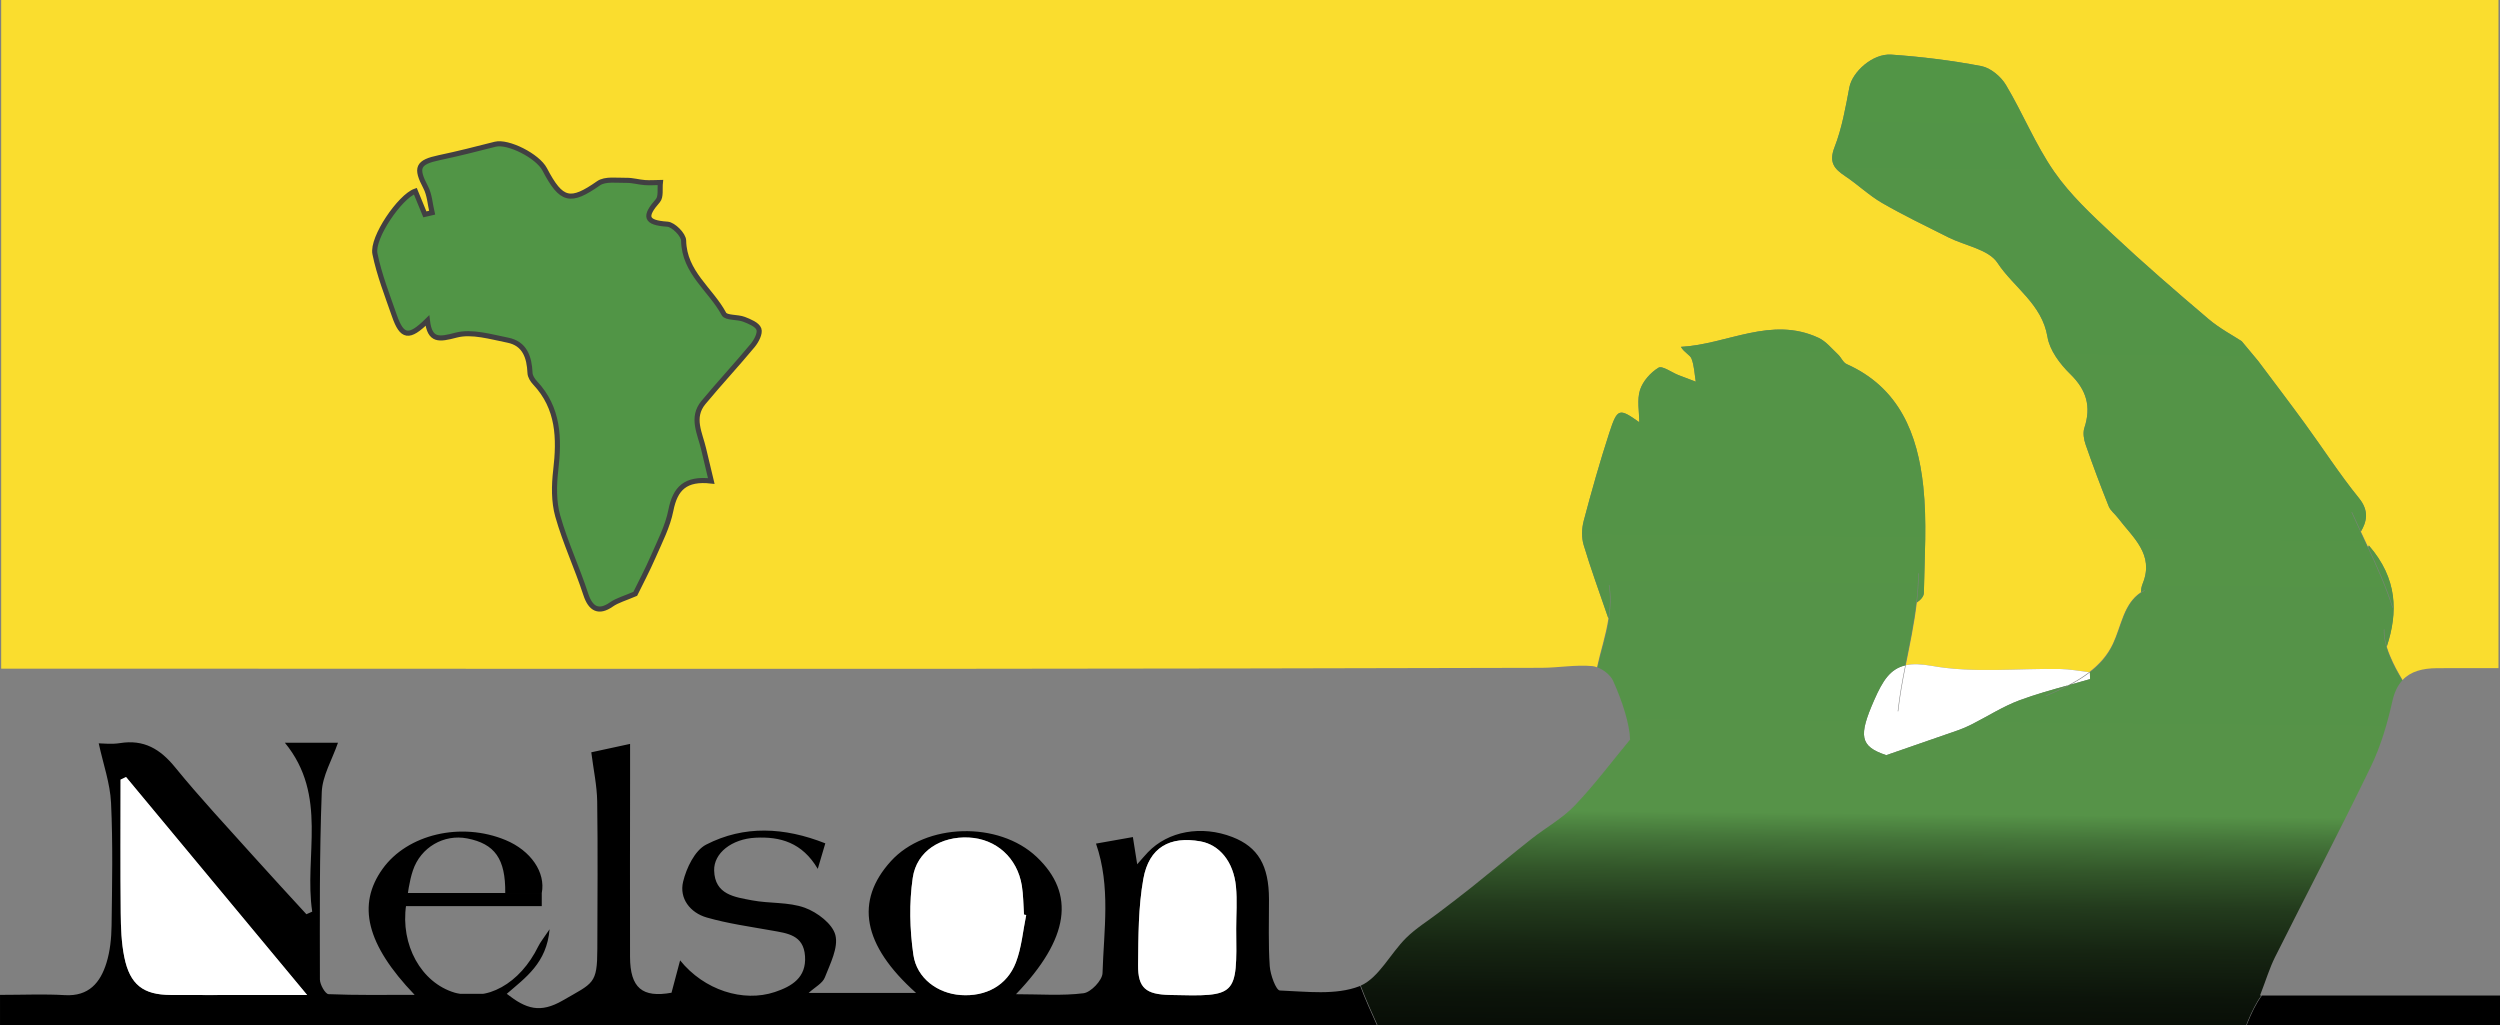 <?xml version="1.0" encoding="utf-8"?>
<!-- Generator: Adobe Illustrator 16.0.0, SVG Export Plug-In . SVG Version: 6.00 Build 0)  -->
<!DOCTYPE svg PUBLIC "-//W3C//DTD SVG 1.1//EN" "http://www.w3.org/Graphics/SVG/1.1/DTD/svg11.dtd">
<svg version="1.1" id="Layer_1" xmlns="http://www.w3.org/2000/svg" xmlns:xlink="http://www.w3.org/1999/xlink" x="0px" y="0px"
	 width="490.368px" height="201.132px" viewBox="0 0 490.368 201.132" enable-background="new 0 0 490.368 201.132"
	 xml:space="preserve">
<rect x="0" y="0" width="490.368" height="201.132" fill="#808080" stroke="none"/>
<g>
	<path fill="#FADD2E" d="M442.918,70.798c3.111,4.162,6.145,8.14,9.092,12.179c3.582,4.907,6.877,10.039,10.699,14.747
		c2.063,2.543,1.461,4.669,0.365,6.538c0.479,1.028,0.961,2.056,1.439,3.084c0.039-0.119,0.076-0.237,0.115-0.356
		c5.652,6.51,5.74,13.094,3.52,19.842c0.201,0.664,0.447,1.313,0.713,1.938c0.674,1.6,1.5,3.129,2.396,4.615
		c1.602-1.707,3.92-2.305,6.764-2.322c3.92-0.023,7.84-0.005,12.051-0.005V0H0.234v131.158c11.273,0,22.321-0.002,33.369,0
		c50.774,0.01,101.548,0.049,152.322,0.025c38.81-0.018,77.619-0.102,116.429-0.193c3.325-0.009,6.678-0.635,9.963-0.34
		c0.293,0.025,0.607,0.115,0.93,0.23c0.344-1.575,0.768-3.139,1.18-4.697c0.426-1.604,0.805-3.221,1.059-4.85
		c-1.813-5.283-3.48-9.819-4.859-14.438c-0.434-1.447-0.387-3.227,0.004-4.704c1.535-5.793,3.158-11.571,5.016-17.267
		c1.598-4.897,1.926-4.901,5.889-2.107c0-2.087-0.475-4.375,0.143-6.317c0.543-1.715,2.068-3.429,3.629-4.376
		c0.732-0.446,2.559,0.916,3.895,1.443c1.133,0.445,2.273,0.867,3.414,1.298c-0.25-1.512-0.297-3.103-0.832-4.506
		c-0.283-0.748-1.412-1.174-2.084-2.321c9.09-0.488,17.693-6.104,26.998-1.774c1.463,0.682,2.59,2.116,3.818,3.26
		c0.619,0.578,0.988,1.577,1.691,1.89c10.387,4.637,13.934,13.766,15.033,23.976c0.742,6.89,0.248,13.922,0.121,20.888
		c-0.014,0.672-0.547,1.333-1.379,1.896c-0.48,4.135-1.355,8.219-2.166,12.313c1.346-0.292,2.996-0.258,5.109,0.121
		c8.162,1.467,16.764,0.465,25.172,0.616c1.898,0.034,3.789,0.394,5.682,0.618c1.945-1.492,3.604-3.305,4.682-5.625
		c1.617-3.479,2.09-7.863,5.504-10.068c-0.025-0.501,0.072-1.072,0.332-1.717c2.309-5.732-1.99-9.037-4.865-12.846
		c-0.586-0.777-1.469-1.417-1.814-2.279c-1.6-3.992-3.109-8.021-4.521-12.082c-0.354-1.015-0.572-2.314-0.254-3.285
		c1.381-4.196,0.438-7.451-2.775-10.583c-2-1.947-4.025-4.645-4.459-7.267c-1.07-6.472-6.623-9.693-9.813-14.542
		c-1.736-2.636-6.355-3.346-9.639-4.997c-4.359-2.192-8.77-4.307-12.992-6.743c-2.564-1.48-4.748-3.604-7.227-5.254
		c-2.17-1.445-3.256-2.716-2.096-5.69c1.457-3.731,2.156-7.786,2.912-11.752c0.57-2.984,4.525-6.659,8.234-6.401
		c5.916,0.413,11.84,1.143,17.662,2.254c1.797,0.344,3.818,2.038,4.799,3.676c3.332,5.566,5.781,11.706,9.461,17.008
		c3.15,4.542,7.336,8.438,11.408,12.253c6.115,5.733,12.465,11.227,18.859,16.653c2.23,1.893,4.885,3.286,6.525,4.366
		 M81.465,37.489c0.62,1.509,1.245,3.033,1.871,4.557c0.474-0.11,0.948-0.221,1.421-0.331c-0.401-1.674-0.485-3.517-1.264-4.991
		c-2.027-3.84-1.585-4.905,2.671-5.802c3.679-0.774,7.328-1.702,10.971-2.634c2.488-0.637,8.322,2.273,9.711,4.936
		c3.273,6.27,5.038,6.583,10.554,2.726c1.322-0.924,3.622-0.543,5.475-0.578c1.198-0.022,2.398,0.351,3.604,0.438
		c1.012,0.074,2.035-0.01,3.053-0.023c-0.138,1.211,0.167,2.812-0.493,3.565c-2.681,3.054-2.532,4.331,1.872,4.618
		c1.177,0.077,3.161,2.075,3.181,3.219c0.108,6.268,5.329,9.592,7.904,14.391c0.435,0.81,2.648,0.549,3.938,1.048
		c1.103,0.427,2.607,1.04,2.92,1.928c0.295,0.836-0.499,2.334-1.22,3.204c-3.144,3.788-6.504,7.396-9.651,11.181
		c-2.466,2.967-0.668,6.079,0.031,9.117c0.464,2.017,0.96,4.027,1.5,6.288c-5.067-0.571-7.074,1.435-7.93,5.779
		c-0.612,3.102-2.138,6.044-3.42,8.988c-1.207,2.771-2.627,5.449-3.563,7.366c-1.992,0.864-3.495,1.257-4.689,2.092
		c-2.445,1.707-4.058,0.94-5.019-2.005c-1.686-5.167-4.023-10.135-5.495-15.354c-0.792-2.811-0.739-6.011-0.395-8.958
		c0.735-6.286,0.601-12.206-4.06-17.164c-0.479-0.508-0.954-1.255-0.982-1.912c-0.136-3.102-1.008-5.796-4.383-6.459
		c-3.344-0.658-7.03-1.794-10.11-0.984c-3.345,0.879-5.158,1.205-5.635-2.858c-3.611,3.569-4.992,3.329-6.48-0.957
		c-1.392-4.008-2.963-8.003-3.812-12.136C72.901,46.638,78.471,38.526,81.465,37.489z"/>
	<path d="M266.797,193.375c-0.057,0.023-0.11,0.055-0.168,0.076c-4.642,1.795-10.355,1.035-15.584,0.832
		c-0.756-0.029-1.873-3.074-1.989-4.783c-0.3-4.356-0.136-8.748-0.147-13.125c-0.017-6.615-2.144-10.238-7.171-12.19
		c-6.066-2.354-12.615-1.177-16.596,3c-0.589,0.618-1.138,1.274-2.085,2.342c-0.299-1.89-0.532-3.354-0.846-5.34
		c-2.481,0.438-4.826,0.854-7.235,1.282c2.927,8.449,1.535,16.982,1.28,25.406c-0.043,1.414-2.28,3.765-3.722,3.946
		c-4.221,0.532-8.553,0.19-13.25,0.19c10.479-10.924,11.687-19.701,4.064-26.918c-7.484-7.084-21.796-6.672-28.602,0.824
		c-7.09,7.811-5.585,16.44,4.941,25.848h-21.076c1.271-1.164,2.732-1.896,3.172-3.027c1.053-2.703,2.701-5.871,2.072-8.33
		c-0.564-2.209-3.571-4.476-5.995-5.355c-3.2-1.16-6.92-0.795-10.346-1.452c-3.376-0.647-7.307-1.087-7.437-5.845
		c-0.094-3.428,3.464-6.198,8.096-6.438c4.854-0.249,9.168,0.924,12.229,6.112c0.62-2.099,1.001-3.392,1.479-5.009
		c-8.039-3.176-15.921-3.582-23.38,0.252c-2.218,1.142-3.869,4.588-4.514,7.281c-0.788,3.287,1.402,6.082,4.625,7.01
		c4.151,1.195,8.48,1.787,12.748,2.553c3.078,0.552,6.252,0.861,6.541,5.016c0.296,4.254-2.621,5.949-5.918,7.051
		c-6.214,2.074-13.892-0.375-18.583-6.211c-0.64,2.41-1.149,4.33-1.686,6.349c-5.717,1.03-8.12-0.921-8.137-7.052
		c-0.034-11.967,0.003-23.932,0.011-35.896c0.001-1.732,0-3.465,0-5.861c-3.054,0.662-5.64,1.221-7.609,1.648
		c0.428,3.414,1.112,6.535,1.158,9.664c0.141,9.628,0.043,19.26,0.026,28.891c-0.013,6.953-0.779,6.645-6.749,10.105
		c-4.475,2.595-7.222,1.678-11.014-1.285c3.667-3.18,7.831-6.025,8.398-12.666c-1.204,1.803-1.808,2.518-2.208,3.335
		c-3.611,7.368-10.1,10.981-16.415,9.099c-6.557-1.955-10.675-9.363-9.511-17.216c0.336-2.264,0.601-4.583,1.319-6.735
		c1.531-4.59,6.113-7.178,10.646-6.301c5.421,1.049,7.547,4,7.471,10.711h7.165c0.787-4.051-2.138-8.322-7.1-10.385
		c-8.725-3.625-19.251-1.156-24.129,5.656c-5.03,7.025-3.202,14.798,6.288,24.701c-6.033,0-11.466,0.099-16.884-0.133
		c-0.63-0.025-1.691-1.875-1.692-2.879c-0.021-12.252-0.098-24.512,0.363-36.748c0.121-3.211,2.035-6.355,3.181-9.693H55.874
		c8.537,10.402,3.724,22.207,5.366,33.135c-0.381,0.168-0.761,0.337-1.141,0.506c-3.479-3.807-6.989-7.584-10.429-11.424
		c-5.155-5.754-10.443-11.4-15.317-17.387c-2.931-3.6-6.13-5.506-10.825-4.752c-1.658,0.268-3.394,0.044-4.165,0.044
		c0.884,4.079,2.238,7.847,2.417,11.667c0.377,8.009,0.211,16.047,0.104,24.07c-0.033,2.451-0.282,4.994-1,7.318
		c-1.193,3.869-3.455,6.616-8.178,6.335c-4.044-0.241-8.114-0.051-12.705-0.051v5.987h90.193c0.173-0.815,0.089-1.865,0.574-2.397
		c1.065-1.17,2.417-2.077,3.652-3.092c0.457,1.151,0.941,2.295,1.359,3.461c0.236,0.655,0.366,1.353,0.544,2.028h173.774
		C268.942,198.567,267.771,196.007,266.797,193.375z M47.877,195.167c-4.809,0-9.617,0.022-14.425-0.01
		c-5.364-0.035-7.966-2.017-9.068-7.414c-0.575-2.818-0.674-5.767-0.703-8.658c-0.085-8.721-0.031-17.441-0.031-26.164
		c0.357-0.17,0.715-0.342,1.072-0.514c11.546,13.896,23.09,27.791,35.527,42.76H47.877z M188.407,195.173
		c-4.449-0.32-8.581-3.24-9.252-7.896c-0.713-4.95-0.844-10.159-0.122-15.094c0.772-5.283,5.555-8.177,11.007-7.903
		c5.361,0.27,9.501,3.969,10.393,9.449c0.303,1.859,0.289,3.771,0.42,5.659l0.432,0.091c-0.642,3.107-0.895,6.366-2.016,9.29
		C197.52,193.333,193.331,195.531,188.407,195.173z M229.433,195.16c-4.671-0.111-6.248-1.363-6.201-5.873
		c0.059-5.646,0.04-11.383,1.031-16.904c1.108-6.176,5.203-8.426,11.202-7.35c3.732,0.67,6.494,3.992,6.965,8.859
		c0.265,2.736,0.047,5.52,0.047,8.279C242.647,195.474,242.647,195.474,229.433,195.16z"/>
	<path d="M443.667,195.268c-1.188,1.626-2.059,3.517-2.801,5.338c-0.07,0.175-0.133,0.353-0.201,0.526h49.703v-5.864H443.667z"/>
	<path fill="#FFFFFF" d="M90.193,201.132c0.173-0.816,0.089-1.866,0.574-2.398c1.065-1.17,2.417-2.076,3.652-3.092
		c0.457,1.152,0.941,2.295,1.359,3.461c0.236,0.656,0.366,1.352,0.544,2.029C94.279,201.132,92.236,201.132,90.193,201.132z"/>
	<path fill="#519546" stroke="#414042" stroke-miterlimit="10" d="M124.604,116.477c-1.992,0.864-3.495,1.257-4.689,2.092
		c-2.445,1.707-4.058,0.94-5.019-2.005c-1.686-5.167-4.023-10.135-5.495-15.354c-0.792-2.811-0.739-6.011-0.395-8.958
		c0.735-6.286,0.601-12.206-4.06-17.164c-0.479-0.508-0.954-1.255-0.982-1.912c-0.136-3.102-1.008-5.796-4.383-6.459
		c-3.344-0.658-7.03-1.794-10.11-0.984c-3.345,0.879-5.158,1.205-5.635-2.858c-3.611,3.569-4.992,3.329-6.48-0.957
		c-1.392-4.008-2.963-8.003-3.812-12.136c-0.644-3.144,4.926-11.256,7.92-12.292c0.62,1.509,1.245,3.033,1.871,4.557
		c0.474-0.11,0.948-0.221,1.421-0.331c-0.401-1.674-0.485-3.517-1.264-4.991c-2.027-3.84-1.585-4.905,2.671-5.802
		c3.679-0.774,7.328-1.702,10.971-2.634c2.488-0.637,8.322,2.273,9.711,4.936c3.273,6.27,5.038,6.583,10.554,2.726
		c1.322-0.924,3.622-0.543,5.475-0.578c1.198-0.022,2.398,0.351,3.604,0.438c1.012,0.074,2.035-0.01,3.053-0.023
		c-0.138,1.211,0.167,2.812-0.493,3.565c-2.681,3.054-2.532,4.331,1.872,4.618c1.177,0.077,3.161,2.075,3.181,3.219
		c0.108,6.268,5.329,9.592,7.904,14.391c0.435,0.81,2.648,0.549,3.938,1.048c1.103,0.427,2.607,1.04,2.92,1.928
		c0.295,0.836-0.499,2.334-1.22,3.204c-3.144,3.788-6.504,7.396-9.651,11.181c-2.466,2.967-0.668,6.079,0.031,9.117
		c0.464,2.017,0.96,4.027,1.5,6.288c-5.067-0.571-7.074,1.435-7.93,5.779c-0.612,3.102-2.138,6.045-3.42,8.989
		C126.96,111.882,125.54,114.56,124.604,116.477z"/>
	<path fill="#FFFFFF" d="M24.722,152.41c11.546,13.896,23.09,27.791,35.527,42.758c-5.001,0-8.686,0-12.371,0
		c-4.809,0-9.617,0.023-14.425-0.008c-5.364-0.035-7.966-2.018-9.068-7.416c-0.575-2.818-0.674-5.766-0.703-8.658
		c-0.085-8.721-0.031-17.44-0.031-26.162C24.007,152.751,24.365,152.582,24.722,152.41z"/>
	<path fill="#FFFFFF" d="M201.285,179.481c-0.642,3.108-0.895,6.366-2.016,9.29c-1.75,4.563-5.938,6.76-10.863,6.402
		c-4.449-0.32-8.581-3.24-9.252-7.896c-0.713-4.95-0.844-10.159-0.122-15.094c0.772-5.283,5.555-8.177,11.007-7.903
		c5.361,0.27,9.501,3.969,10.393,9.449c0.303,1.859,0.289,3.771,0.42,5.659C200.997,179.419,201.141,179.451,201.285,179.481z"/>
	<path fill="#FFFFFF" d="M242.478,182.171c0.169,13.303,0.169,13.303-13.044,12.988c-4.671-0.113-6.248-1.363-6.201-5.875
		c0.059-5.646,0.04-11.382,1.031-16.902c1.108-6.176,5.203-8.428,11.202-7.35c3.732,0.67,6.494,3.991,6.965,8.858
		C242.695,176.628,242.478,179.412,242.478,182.171z"/>
	<path fill="#FFFFFF" d="M409.776,131.843c-1.893-0.225-3.783-0.584-5.682-0.618c-8.41-0.151-17.01,0.851-25.172-0.616
		c-2.113-0.379-3.764-0.414-5.109-0.121c-0.592,2.988-1.146,5.982-1.475,9.008c-0.008,0.064-0.105,0.051-0.1-0.014
		c0.328-3.014,0.879-5.995,1.469-8.971c-2.957,0.688-4.424,3-6.09,6.789c-3.09,7.035-2.854,9.104,2.367,10.824
		c5.758-1.992,9.941-3.428,14.113-4.896c0.912-0.319,1.807-0.72,2.67-1.155c3.137-1.589,6.141-3.527,9.414-4.74
		c3.082-1.143,6.262-2.025,9.441-2.906C407.081,133.673,408.491,132.828,409.776,131.843z"/>
	<path fill="#FFFFFF" d="M406.131,134.287c1.279-0.354,2.559-0.711,3.828-1.084c-0.012-0.44-0.023-0.884-0.035-1.326
		C408.747,132.789,407.465,133.582,406.131,134.287z"/>
	
		<linearGradient id="SVGID_1_" gradientUnits="userSpaceOnUse" x1="370.698" y1="223.359" x2="368.031" y2="-73.973" gradientTransform="matrix(1 0 0 -1 0 202.132)">
		<stop  offset="0" style="stop-color:#519546"/>
		<stop  offset="0.608" style="stop-color:#569348"/>
		<stop  offset="0.624" style="stop-color:#45763A"/>
		<stop  offset="0.645" style="stop-color:#33572A"/>
		<stop  offset="0.669" style="stop-color:#233B1D"/>
		<stop  offset="0.697" style="stop-color:#162512"/>
		<stop  offset="0.729" style="stop-color:#0C140A"/>
		<stop  offset="0.768" style="stop-color:#050904"/>
		<stop  offset="0.824" style="stop-color:#010201"/>
		<stop  offset="0.979" style="stop-color:#000000"/>
	</linearGradient>
	<path fill="url(#SVGID_1_)" d="M439.7,66.924c-1.641-1.08-4.295-2.473-6.525-4.366c-6.395-5.426-12.744-10.92-18.859-16.653
		c-4.072-3.815-8.258-7.711-11.408-12.253c-3.678-5.302-6.129-11.441-9.461-17.008c-0.98-1.638-3.002-3.333-4.799-3.676
		c-5.822-1.111-11.746-1.842-17.662-2.254c-3.709-0.258-7.664,3.417-8.234,6.401c-0.756,3.966-1.455,8.021-2.912,11.752
		c-1.16,2.974-0.074,4.245,2.098,5.69c2.477,1.65,4.66,3.774,7.225,5.254c4.223,2.437,8.633,4.551,12.992,6.743
		c3.283,1.651,7.902,2.361,9.639,4.997c3.189,4.848,8.742,8.069,9.813,14.542c0.434,2.622,2.459,5.319,4.459,7.267
		c3.213,3.133,4.156,6.388,2.775,10.583c-0.318,0.971-0.1,2.27,0.254,3.285c1.412,4.061,2.924,8.09,4.521,12.082
		c0.346,0.864,1.229,1.502,1.814,2.279c2.875,3.809,7.174,7.111,4.865,12.846c-0.26,0.645-0.357,1.216-0.332,1.717
		c0.203-0.132,0.414-0.259,0.643-0.375c0.057-0.029,0.096,0.063,0.039,0.094c-0.229,0.115-0.449,0.241-0.666,0.377
		c-0.232,0.147-0.459,0.307-0.672,0.482c-1.707,1.415-2.553,3.473-3.256,5.516c-0.701,2.035-1.357,4.053-2.551,5.866
		c-0.973,1.481-2.205,2.704-3.574,3.767c0.012,0.441,0.023,0.885,0.035,1.326c-1.27,0.373-2.549,0.729-3.828,1.082
		c-1.578,0.834-3.221,1.563-4.822,2.25c-0.061,0.025-0.098-0.066-0.039-0.093c0.518-0.222,1.035-0.444,1.549-0.674
		c0.939-0.418,1.883-0.862,2.807-1.341c-3.18,0.88-6.357,1.764-9.439,2.904c-3.275,1.213-6.277,3.152-9.414,4.742
		c-0.863,0.437-1.758,0.834-2.67,1.154c-4.174,1.469-8.357,2.904-14.113,4.896c-5.221-1.721-5.459-3.789-2.367-10.826
		c1.666-3.789,3.131-6.1,6.088-6.788c0.809-4.078,1.684-8.144,2.164-12.263c0.221-1.904,0.363-3.82,0.367-5.754
		c0-0.063,0.1-0.076,0.1-0.012c-0.004,1.913-0.143,3.809-0.359,5.691c0.832-0.563,1.367-1.223,1.379-1.895
		c0.127-6.966,0.621-13.998-0.119-20.889c-1.102-10.21-4.646-19.338-15.033-23.976c-0.703-0.313-1.072-1.313-1.691-1.89
		c-1.229-1.145-2.357-2.579-3.82-3.26c-9.303-4.33-17.908,1.286-26.998,1.774c0.672,1.147,1.801,1.573,2.086,2.321
		c0.533,1.404,0.58,2.994,0.83,4.506c-1.139-0.432-2.281-0.853-3.414-1.298c-1.336-0.527-3.16-1.889-3.895-1.443
		c-1.559,0.947-3.084,2.661-3.629,4.376c-0.615,1.941-0.143,4.229-0.143,6.317c-3.961-2.794-4.289-2.79-5.887,2.107
		c-1.857,5.696-3.48,11.474-5.018,17.267c-0.391,1.479-0.438,3.256-0.004,4.704c1.381,4.619,3.049,9.155,4.859,14.438
		c0.334-2.147,0.443-4.316,0.09-6.508c-0.01-0.063,0.088-0.076,0.1-0.013c0.365,2.265,0.242,4.509-0.117,6.729
		c-0.242,1.51-0.594,3.01-0.986,4.498c-0.428,1.615-0.873,3.236-1.23,4.873c1.254,0.486,2.57,1.561,3.047,2.608
		c1.9,4.185,3.258,8.616,3.34,11.548c-3.598,4.34-6.98,8.883-10.865,12.945c-2.441,2.551-5.682,4.326-8.488,6.543
		c-3.941,3.115-7.801,6.334-11.726,9.475c-2.114,1.693-4.282,3.318-6.435,4.967c-2.148,1.646-4.506,3.082-6.413,4.974
		c-3.085,3.056-5.351,7.798-8.908,9.358c0.978,2.646,2.153,5.221,3.313,7.799h170.354c0.129-0.322,0.246-0.648,0.383-0.969
		c0.707-1.672,1.521-3.393,2.6-4.896h-0.254c1.186-3.065,1.877-5.392,2.945-7.528c6.244-12.467,12.723-24.818,18.797-37.367
		c1.945-4.022,3.242-8.451,4.217-12.83c0.395-1.779,1.059-3.104,1.945-4.08c-0.969-1.604-1.871-3.258-2.564-5
		c-0.191-0.484-0.365-0.984-0.521-1.489c-0.354-1.134-0.59-2.306-0.531-3.492c0.002-0.063,0.102-0.049,0.1,0.015
		c-0.055,1.127,0.148,2.25,0.479,3.338c2.221-6.75,2.133-13.334-3.521-19.842c-0.037,0.118-0.076,0.236-0.113,0.355
		c1.795,3.854,3.529,7.732,4.818,11.79c0.021,0.062-0.072,0.1-0.092,0.038c-1.277-4.021-2.994-7.867-4.773-11.688
		c-0.482-1.04-0.971-2.079-1.457-3.12c-0.598-1.283-1.193-2.566-1.77-3.859c-0.025-0.059,0.066-0.097,0.092-0.038
		c0.566,1.27,1.15,2.531,1.74,3.792c1.096-1.869,1.697-3.995-0.365-6.538c-3.822-4.708-7.117-9.84-10.699-14.747
		c-2.947-4.04-5.979-8.017-9.092-12.179"/>
</g>
<rect x="75.018" y="175.162" width="31.248" height="2.571"/>
<rect x="85.684" y="194.935" width="13.716" height="6.197"/>
</svg>
